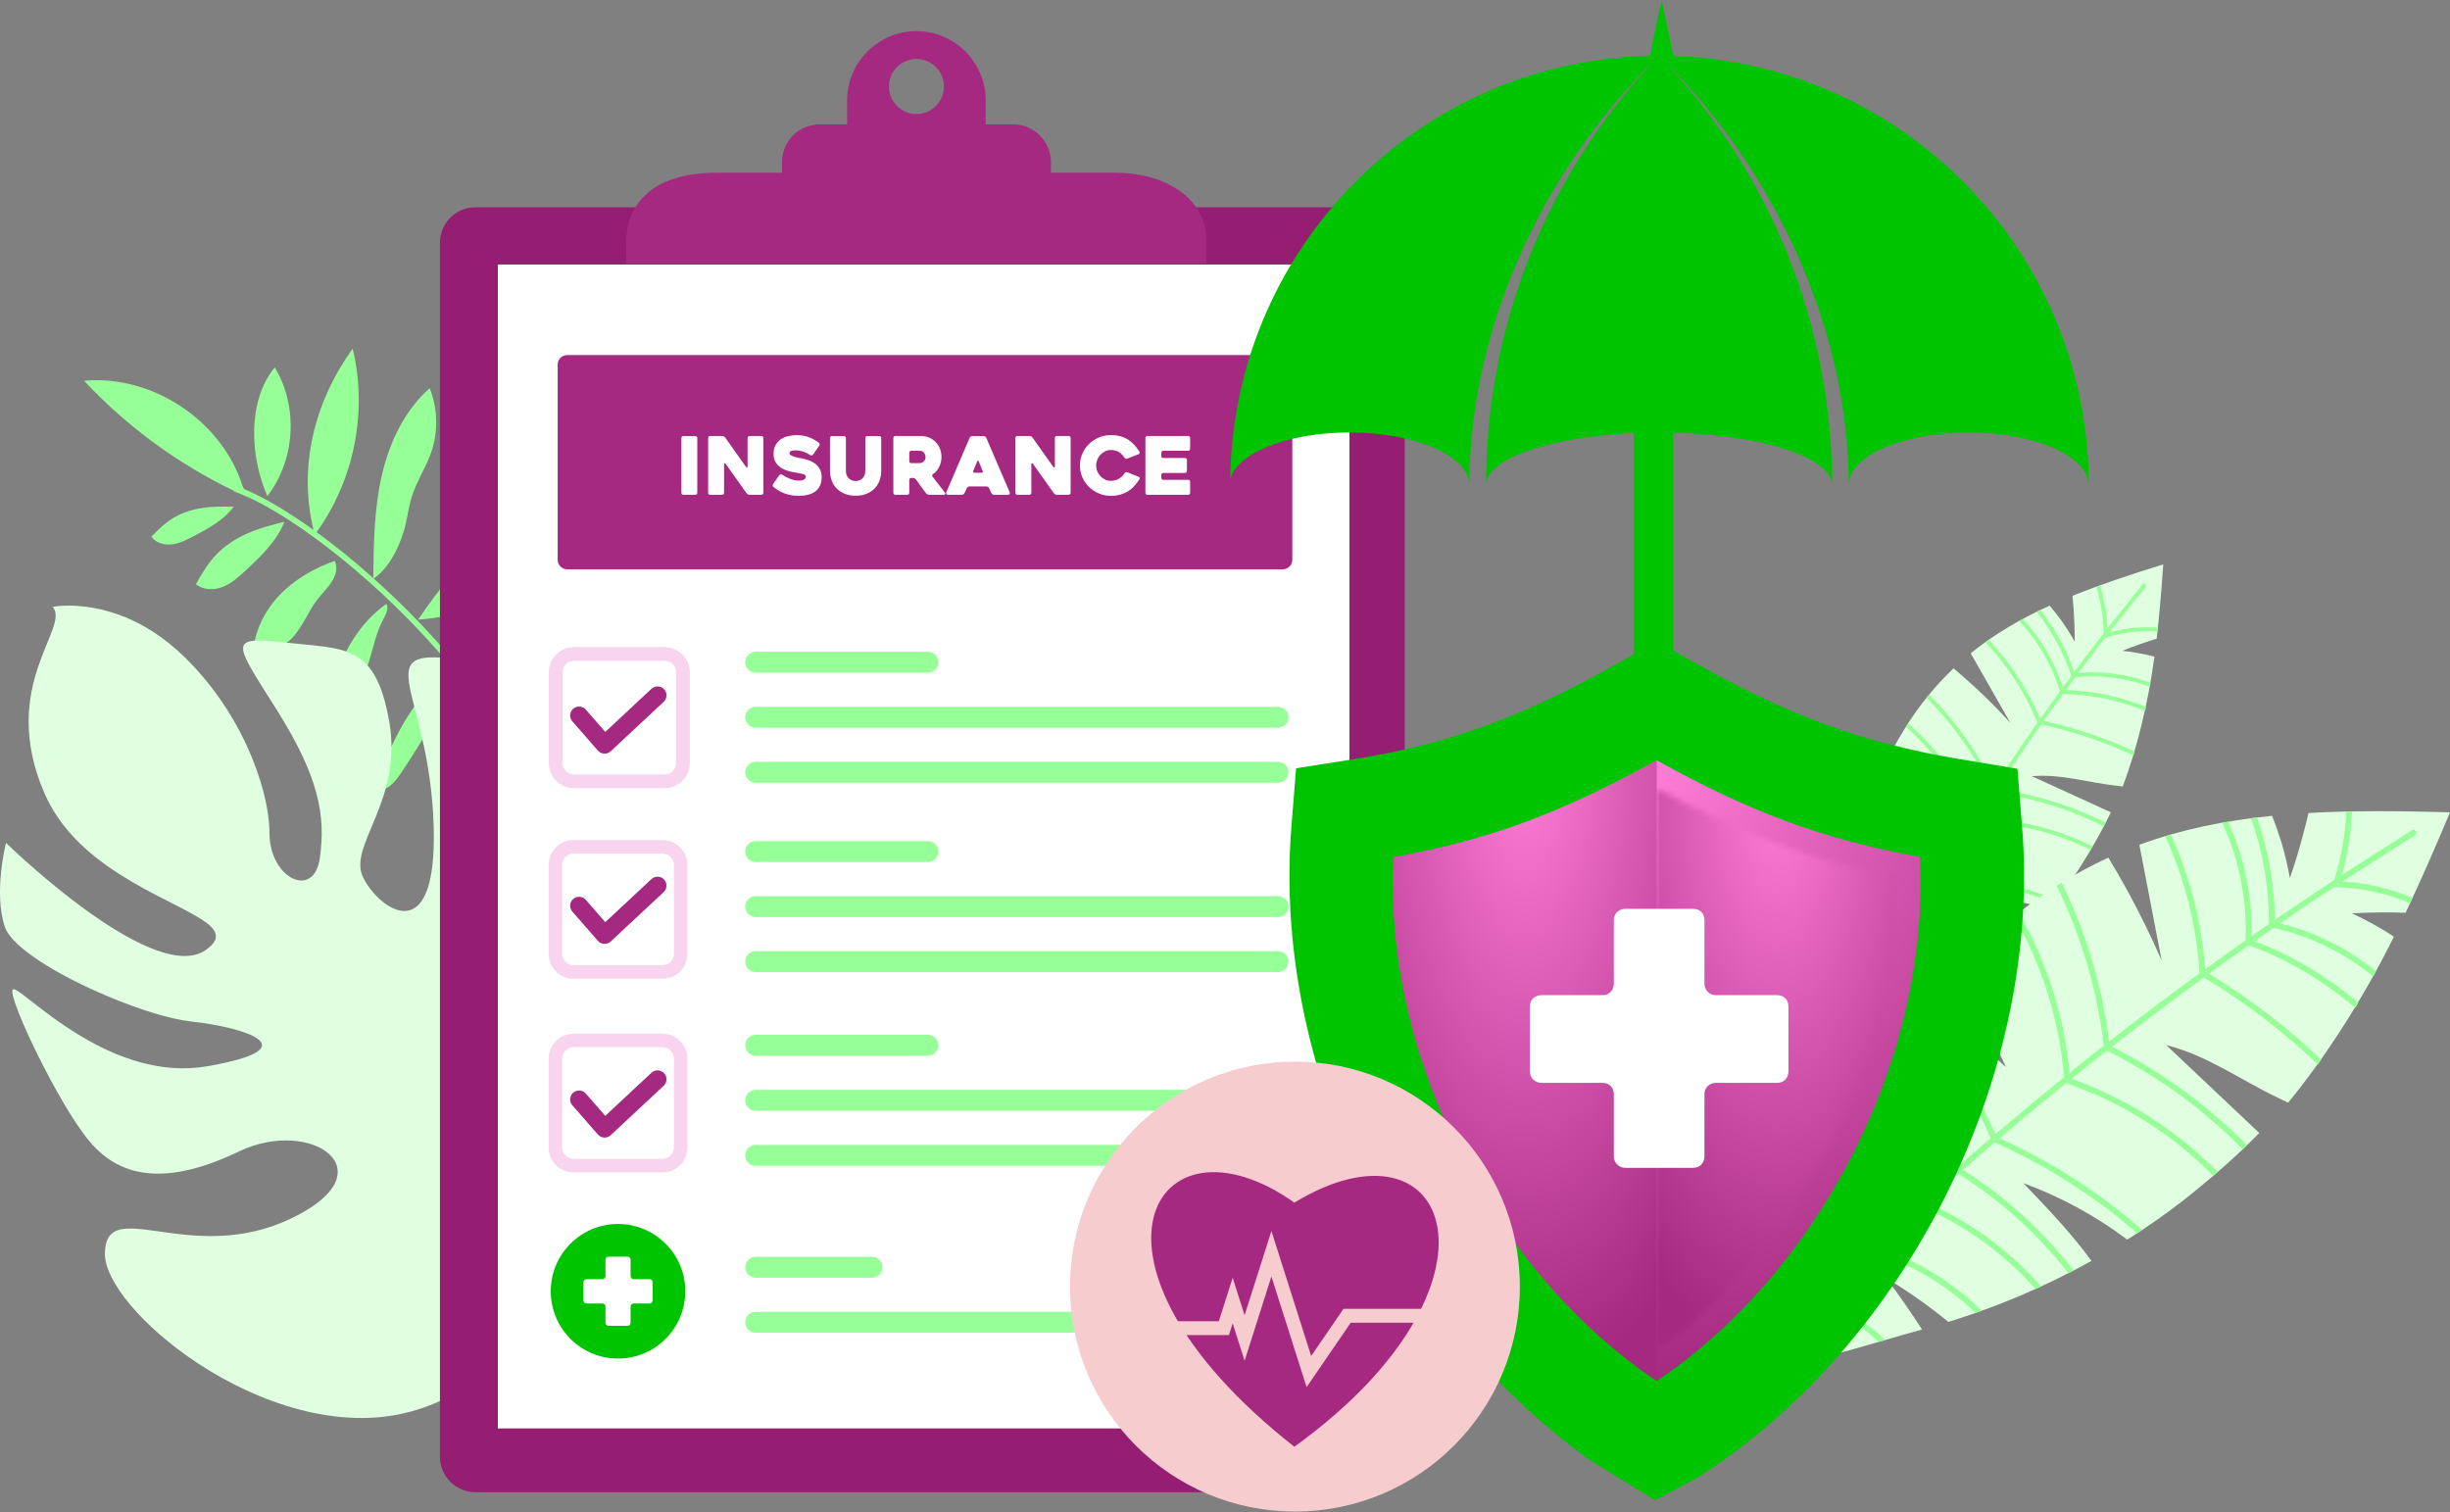 <svg width="439" height="271" viewBox="0 0 439 271" fill="none" xmlns="http://www.w3.org/2000/svg">
<rect x="0" y="0" width="439" height="271" fill="#808080" stroke="none"/>
<g clip-path="url(#clip0_1184_14118)">
<path d="M47.91 88.892C44.773 81.799 44.303 71.827 49.233 65.837C53.48 72.834 52.928 82.428 47.91 88.892ZM74.921 111.035C78.514 105.844 82.283 100.488 87.738 97.312C89.589 96.235 91.585 95.441 93.539 94.568C97.291 92.89 100.913 90.906 104.256 88.513C101.123 93.893 97.945 99.332 93.599 103.789C89.255 108.248 81.133 110.649 74.921 111.035ZM92.766 133.878C97.972 131.423 104.277 131.432 109.477 133.903C112.426 135.303 115.06 137.457 118.234 138.224C110.985 141.392 102.035 140.252 95.811 135.367L92.767 133.88L92.766 133.878ZM50.955 93.511C46.371 94.598 42.148 95.946 38.837 99.298C37.297 100.858 36.191 102.784 35.103 104.689C36.426 105.792 38.405 105.791 39.996 105.137C41.588 104.481 42.885 103.282 44.144 102.105C46.838 99.588 49.616 96.947 50.956 93.511H50.955ZM59.98 100.51C56.271 101.831 52.752 103.837 50.044 106.696C47.337 109.557 45.489 113.319 45.329 117.254C47.97 117.291 50.607 116.169 52.412 114.243C54.257 112.272 55.186 109.617 56.832 107.478C57.683 106.371 58.723 105.407 59.457 104.22C60.191 103.032 60.565 101.775 59.98 100.508V100.51ZM69.266 108.208C62.882 112.618 59.496 120.75 58.406 128.434C61.477 126.71 63.955 123.95 65.341 120.711C66.667 117.613 67.01 114.132 68.589 111.155C69.078 110.23 69.7 109.161 69.266 108.208ZM89.777 131.473C89.744 131.907 89.634 131.976 89.705 132.902C89.871 135.053 90.035 137.222 89.766 139.363C89.054 145.039 85.352 149.944 81.01 153.666C80.581 149.527 82.017 145.411 83.898 141.701C85.703 138.138 87.942 134.793 89.562 131.145C86.815 126.959 83.812 122.975 80.678 119.238L80.681 119.358C74.159 125.191 69.493 133.07 67.511 141.594C69.4 141.82 70.855 140.036 71.906 138.452C75.844 132.52 79.899 126.269 80.647 119.201C67.903 104.022 53.003 92.939 44.327 89.02L44.352 89.076C43.892 88.872 43.435 88.664 42.98 88.453C42.636 88.319 42.3 88.192 41.982 88.085L42.012 87.998C31.907 83.158 22.715 76.421 15.063 68.236C27.271 67.11 39.71 75.351 43.44 87.032L43.703 87.621C46.993 88.971 51.329 91.488 56.176 94.968C53.416 83.606 56.344 72.02 63.187 62.468C65.909 73.673 63.474 86.019 56.722 95.362C59.945 97.704 63.383 100.469 66.883 103.592C66.951 97.509 67.032 91.375 68.359 85.436C69.695 79.461 72.404 73.623 76.989 69.568C78.447 73.208 78.542 77.377 77.255 81.082C76.297 83.835 74.62 86.303 73.759 89.092C73.13 91.133 72.956 93.295 72.308 95.331C71.34 98.368 69.624 101.907 66.956 103.659C72.477 108.594 78.151 114.429 83.379 120.946C87.136 117.288 92.521 115.683 97.764 115.521C103.035 115.358 108.249 116.513 113.391 117.685C104.639 120.277 92.491 122.401 83.444 121.028C94.878 135.307 104.16 152.849 105.007 171.361L103.966 171.41C103.314 157.159 97.608 143.49 89.777 131.471V131.473ZM41.876 90.814C38.066 90.684 34.482 90.837 31.182 92.747C29.647 93.636 28.373 94.905 27.117 96.16C27.915 97.302 29.461 97.724 30.843 97.552C32.225 97.381 33.494 96.72 34.727 96.069C37.366 94.678 40.098 93.209 41.876 90.812V90.814ZM103.996 77.072C103.996 77.072 103.993 77.067 103.992 77.063C103.864 76.787 103.799 76.575 103.806 76.439C103.8 76.576 103.866 76.791 103.997 77.072H103.996Z" fill="#97FF97"/>
<path d="M35.461 244.317C46.315 251.445 60.791 256.491 73.662 252.935C98.313 246.111 95.377 221.134 95.377 221.134C95.377 221.134 104.709 233.985 124.028 227.604C143.358 221.213 148.418 193.338 141.528 181.574C134.434 169.473 130.669 173.335 122.91 178.694C115.139 184.059 106.843 203.686 98.724 201.091C90.606 198.495 98.85 191.74 112.751 182.262C126.662 172.776 132.84 159.883 124.595 147.604C116.357 135.334 102.076 130.716 103.758 143.827C105.452 156.948 99.793 178.248 89.311 182.06C78.828 185.873 78.147 174.935 89.525 168.905C100.893 162.883 100.756 150.733 99.86 137.994C98.974 125.246 90.875 118.623 78.987 117.845C67.1 117.069 77.05 125.471 77.71 148.104C78.366 170.741 67.753 162.825 65.04 157.175C62.309 151.524 72.196 143.54 69.763 129.438C67.34 115.348 61.93 116.339 51.276 115.155C40.612 113.961 41.92 115.02 49.599 127.219C57.269 139.409 58.355 146.288 57.316 153.758C56.277 161.227 48.309 157.488 48.284 149.282C48.249 141.084 42.942 126.583 31.766 116.537C29.793 114.77 27.83 113.387 25.928 112.301C16.998 107.223 9.438 108.746 9.438 108.746C12.731 112.432 -0.431 122.89 8.001 142.221C10.433 147.804 14.661 151.947 19.211 155.173C30.408 163.124 43.559 165.552 36.881 170.238C32.468 173.33 24.309 169.291 16.9 164.146C8.515 158.313 1.074 151.045 1.074 151.045C1.074 151.045 -1.201 159.957 0.874 166.106C2.124 169.796 10.501 174.817 19.057 178.424C24.71 180.834 30.44 182.63 34.225 183.045C43.735 184.078 55.801 187.801 37.205 191.064C32.912 191.82 28.765 191.382 24.922 190.306C12.121 186.715 2.663 175.909 2.23 177.417C1.668 179.382 10.502 197.883 16.017 204.509C18.92 207.983 22.589 210.043 27.293 210.286C31.55 210.524 36.665 209.295 42.842 206.33C55.863 200.089 69.982 209.976 51.987 218.435C46.149 221.178 40.632 221.679 35.85 221.462C25.858 221.005 18.988 217.418 18.795 224.509C18.656 229.529 25.549 237.785 35.462 244.314" fill="#E0FFE0"/>
<path d="M332.507 150.362C331.342 154.29 330.467 158.327 329.902 162.388C332.728 163.178 335.49 164.198 338.153 165.418C335.338 164.859 332.437 164.719 329.587 164.985C328.675 173.38 327.444 184.538 329.488 192.408C334.911 190.375 341.977 184.859 347.101 181.431C345.098 179.847 343.052 178.339 340.948 176.91C343.964 177.569 346.93 178.438 349.831 179.521C354.902 175.852 359.672 171.585 363.918 166.878C360.502 164.477 356.748 162.528 353.025 160.598C357.837 160.701 362.627 161.526 367.207 163.025C369.014 160.793 370.693 158.495 372.245 156.121C372.503 155.724 372.756 155.326 373.011 154.921C375.026 151.72 376.752 148.647 378.231 145.565C377.47 145.217 376.709 144.87 375.947 144.522C371.992 142.716 368.024 140.898 364.068 139.092C369.237 138.651 373.941 140.203 379.104 140.785C379.521 140.832 379.942 140.886 380.357 140.939L380.36 140.932C382.804 134.475 384.915 126.128 386.037 117.676C385.101 117.419 384.147 117.209 383.187 117.043C382.225 116.861 381.238 116.724 380.267 116.631C381.329 116.202 382.403 115.798 383.493 115.416C384.462 115.076 385.449 114.75 386.44 114.455C386.906 110.412 387.284 106.014 387.619 101.143C381.73 102.962 376.319 104.763 371.352 106.772C371.451 107.757 371.527 108.741 371.588 109.728C371.708 111.488 371.766 113.249 371.756 115.009C371.054 113.724 370.277 112.482 369.423 111.281C368.739 110.337 368.024 109.42 367.26 108.532C362.027 110.913 357.331 113.654 353.115 117.071C353.783 118.23 354.436 119.398 355.105 120.558C356.81 123.552 358.52 126.531 360.222 129.532C358.181 127.289 356.045 125.142 353.817 123.085C352.591 121.952 351.333 120.847 350.049 119.771C346.795 122.845 343.867 126.421 341.228 130.683C339.754 133.068 338.386 135.572 337.154 138.179C338.069 139.135 338.984 140.09 339.905 141.049C342.096 143.344 344.279 145.638 346.475 147.92C343.259 146.545 340.04 145.155 336.822 143.781C336.226 143.528 335.639 143.271 335.049 143.021C334.089 145.416 333.239 147.867 332.503 150.363" fill="#E0FFE0"/>
<path d="M377.658 113.712L377.496 113.922H377.661C377.661 113.851 377.661 113.781 377.659 113.712M354.356 146.873L354.324 146.924L354.37 146.905L354.356 146.873ZM384.472 105.168C383.932 105.852 378.474 112.662 377.939 113.35C380.752 112.537 383.724 112.24 386.659 112.479L386.583 113.193C383.488 112.943 380.345 113.307 377.413 114.263L377.17 114.342C375.566 116.413 373.984 118.5 372.419 120.599C376.704 120.222 380.918 120.799 384.839 122.16C385.008 122.218 385.176 122.278 385.345 122.341C385.304 122.583 385.263 122.822 385.222 123.061C385.017 122.985 384.81 122.911 384.604 122.84C380.578 121.443 376.24 120.894 371.84 121.38C371.279 122.137 370.722 122.896 370.166 123.657C374.422 123.763 378.676 124.602 382.75 126.016C383.349 126.224 383.946 126.444 384.537 126.678C384.488 126.916 384.438 127.154 384.386 127.391C383.767 127.145 383.143 126.914 382.513 126.695C378.342 125.248 373.985 124.414 369.646 124.367C368.482 125.967 367.329 127.576 366.187 129.192C369.231 129.853 372.236 130.698 375.179 131.719C377.669 132.582 380.114 133.573 382.502 134.686C382.432 134.917 382.36 135.148 382.288 135.378C379.894 134.259 377.44 133.265 374.944 132.399C371.931 131.354 368.855 130.495 365.739 129.831C363.058 133.641 360.442 137.496 357.889 141.392C361.963 141.972 365.941 142.936 369.769 144.265C372.351 145.161 374.867 146.223 377.298 147.445C377.189 147.657 377.079 147.869 376.967 148.083C374.567 146.877 372.084 145.828 369.532 144.943C365.643 143.594 361.598 142.625 357.453 142.057C356.449 143.594 355.457 145.139 354.473 146.689C359.496 146.734 364.513 147.622 369.266 149.271C371.219 149.948 373.128 150.755 374.973 151.685C374.854 151.891 374.731 152.098 374.609 152.305C372.805 151.399 370.939 150.612 369.031 149.95C364.215 148.279 359.123 147.402 354.038 147.404H354.019C352.15 150.364 350.319 153.348 348.525 156.351C354.113 156.885 359.64 158.098 364.947 159.939C366.164 160.362 367.37 160.818 368.562 161.305C368.411 161.502 368.259 161.697 368.105 161.893C366.985 161.439 365.854 161.014 364.712 160.617C359.35 158.756 353.764 157.545 348.118 157.034C347.251 158.493 346.394 159.956 345.544 161.424C347.219 161.827 348.874 162.311 350.501 162.875C354.64 164.311 358.601 166.262 362.253 168.671C362.085 168.848 361.916 169.024 361.748 169.198C358.177 166.856 354.307 164.955 350.266 163.553C348.594 162.973 346.892 162.479 345.17 162.073C344.3 163.583 343.439 165.099 342.588 166.621C345.885 166.889 349.149 167.585 352.276 168.67C354.65 169.494 356.947 170.542 359.122 171.799C358.941 171.971 358.759 172.143 358.575 172.313C356.496 171.127 354.304 170.133 352.041 169.349C348.866 168.247 345.549 167.555 342.202 167.312C341.016 169.437 339.851 171.573 338.703 173.719C342.445 173.64 346.203 174.249 349.748 175.479C350.939 175.893 352.107 176.376 353.24 176.926C353.032 177.092 352.823 177.258 352.614 177.422C351.604 176.947 350.568 176.524 349.513 176.158C345.921 174.911 342.102 174.317 338.314 174.449C336.951 177.009 335.615 179.583 334.303 182.169C336.63 182.088 338.975 182.449 341.179 183.215C341.892 183.462 342.59 183.752 343.269 184.081L342.593 184.555C342.055 184.308 341.504 184.086 340.944 183.893C338.696 183.113 336.296 182.767 333.93 182.905C325.483 199.662 318.149 216.974 312.004 234.699C309.204 242.774 306.651 250.934 304.352 259.165C304.299 259.357 304.1 259.468 303.908 259.414C303.718 259.361 303.607 259.163 303.66 258.972C305.964 250.726 308.522 242.551 311.326 234.462C317.481 216.708 324.827 199.369 333.289 182.585C332.083 180.653 330.417 179.002 328.477 177.779C328.489 177.507 328.503 177.233 328.518 176.962C330.57 178.185 332.348 179.86 333.665 181.843C334.978 179.25 336.319 176.671 337.685 174.106C335.208 171.765 332.333 169.83 329.226 168.401L329.305 167.648C332.509 169.092 335.475 171.058 338.035 173.449C339.208 171.256 340.399 169.074 341.61 166.902C338.859 162.981 335.045 159.779 330.698 157.696C330.746 157.454 330.796 157.213 330.846 156.971C335.268 159.056 339.155 162.263 341.999 166.209C342.828 164.728 343.667 163.252 344.514 161.78C340.837 158.094 336.542 155.009 331.856 152.694C331.919 152.457 331.981 152.222 332.047 151.986C336.794 154.316 341.15 157.421 344.885 161.137C345.745 159.648 346.615 158.165 347.493 156.687C343.7 152.413 338.953 148.957 333.706 146.632C333.785 146.405 333.864 146.178 333.945 145.952C339.237 148.289 344.028 151.753 347.879 156.041C349.731 152.94 351.621 149.861 353.551 146.807C350.833 140.512 346.678 134.816 341.514 130.231C341.644 130.026 341.775 129.822 341.905 129.619C347.064 134.178 351.235 139.825 354.014 146.077C354.962 144.582 355.921 143.093 356.89 141.609C353.986 135.493 350.009 129.868 345.202 125.043C345.352 124.854 345.505 124.667 345.657 124.481C350.443 129.273 354.417 134.845 357.351 140.906C359.867 137.069 362.444 133.271 365.082 129.517C362.91 124.194 359.722 119.267 355.749 115.065C355.946 114.925 356.144 114.785 356.342 114.648C360.238 118.785 363.383 123.609 365.571 128.823C366.732 127.177 367.907 125.54 369.092 123.911C367.716 119.222 365.18 114.853 361.795 111.267C362.011 111.148 362.228 111.029 362.446 110.913C365.718 114.419 368.2 118.641 369.622 123.185C370.129 122.49 370.639 121.798 371.15 121.108C369.765 116.978 367.651 113.077 364.942 109.629C365.161 109.522 365.381 109.414 365.603 109.308C368.214 112.66 370.273 116.423 371.669 120.407C373.402 118.077 375.16 115.764 376.94 113.47C376.886 110.651 376.44 107.838 375.626 105.13L376.301 104.884C377.057 107.385 377.506 109.977 377.628 112.582C378.081 112.002 383.455 105.298 383.912 104.72C384.034 104.564 384.26 104.538 384.416 104.661C384.573 104.784 384.598 105.009 384.476 105.165L384.472 105.168Z" fill="#97FF97"/>
<path d="M338.806 188.008C335.319 192.933 332.181 198.144 329.467 203.537C333.032 205.982 336.399 208.715 339.531 211.679C335.87 209.563 331.895 207.991 327.794 207.007C322.537 218.278 315.525 233.248 314.639 245.189C323.165 244.931 335.632 240.597 344.405 238.25C342.364 235.089 340.227 232.016 337.973 229.025C341.866 231.376 345.588 233.997 349.118 236.882C357.928 234.177 366.603 230.495 374.758 225.949C371.135 220.979 366.826 216.479 362.553 212.02C369.213 214.45 375.498 217.877 381.172 222.139C384.749 219.888 388.182 217.479 391.471 214.908C392.02 214.479 392.561 214.042 393.109 213.598C397.436 210.092 401.301 206.628 404.826 203.034C403.93 202.188 403.034 201.343 402.139 200.495C397.48 196.099 392.813 191.682 388.154 187.285C395.569 189.124 401.392 193.523 408.314 196.787C408.874 197.05 409.435 197.327 409.988 197.598L409.995 197.59C416.468 189.748 423.373 179.114 428.949 167.864C427.765 167.06 426.535 166.316 425.275 165.628C424.019 164.917 422.708 164.258 421.401 163.666C423.083 163.57 424.773 163.52 426.473 163.505C427.986 163.491 429.517 163.505 431.039 163.564C433.608 158.151 436.223 152.197 439.003 145.567C429.93 145.306 421.53 145.246 413.652 145.688C413.323 147.108 412.962 148.517 412.579 149.921C411.91 152.431 411.156 154.914 410.306 157.363C409.938 155.238 409.443 153.137 408.825 151.058C408.32 149.417 407.758 147.799 407.115 146.198C398.69 147.032 390.84 148.623 383.34 151.384C383.723 153.319 384.075 155.257 384.459 157.191C385.416 162.175 386.385 167.142 387.335 172.133C385.554 168.035 383.595 164.028 381.467 160.101C380.295 157.941 379.066 155.802 377.787 153.692C371.79 156.433 366.013 160.028 360.31 164.713C357.124 167.339 354.026 170.179 351.074 173.229C351.896 174.997 352.717 176.763 353.548 178.538C355.512 182.778 357.468 187.013 359.445 191.236C355.614 187.792 351.786 184.324 347.954 180.882C347.242 180.247 346.546 179.609 345.842 178.981C343.367 181.865 341.021 184.876 338.808 188.008" fill="#E0FFE0"/>
<path d="M419.147 158.358L418.821 158.573L419.05 158.65C419.083 158.554 419.114 158.456 419.147 158.359M370.92 193.523L370.851 193.579L370.924 193.573L370.92 193.521V193.523ZM432.701 149.685C431.624 150.382 420.782 157.285 419.71 157.99C424.017 158.191 428.303 159.189 432.279 160.916L431.833 161.876C427.637 160.058 423.082 159.073 418.541 159.012L418.164 159.007C414.945 161.132 411.748 163.29 408.57 165.475C414.721 166.985 420.323 169.789 425.144 173.549C425.352 173.711 425.559 173.875 425.764 174.041C425.592 174.358 425.423 174.673 425.251 174.987C425.001 174.783 424.748 174.582 424.494 174.384C419.544 170.523 413.759 167.698 407.393 166.285C406.252 167.074 405.114 167.868 403.977 168.665C409.862 170.833 415.394 174.025 420.401 177.93C421.14 178.505 421.865 179.096 422.579 179.701C422.397 180.01 422.215 180.317 422.031 180.623C421.284 179.987 420.524 179.367 419.75 178.765C414.622 174.766 408.944 171.535 402.917 169.408C400.534 171.086 398.163 172.782 395.804 174.494C399.734 176.861 403.522 179.466 407.14 182.288C410.202 184.674 413.142 187.216 415.943 189.902C415.735 190.192 415.524 190.478 415.315 190.764C412.51 188.068 409.561 185.515 406.491 183.122C402.788 180.236 398.906 177.578 394.876 175.171C389.33 179.209 383.854 183.341 378.446 187.559C383.851 190.304 388.939 193.536 393.644 197.206C396.82 199.682 399.822 202.358 402.632 205.216C402.379 205.461 402.125 205.704 401.869 205.948C399.095 203.126 396.13 200.486 392.995 198.04C388.213 194.311 383.034 191.039 377.525 188.277C375.396 189.944 373.28 191.626 371.173 193.32C378.153 195.769 384.728 199.39 390.571 203.946C392.972 205.819 395.25 207.849 397.382 210.02C397.117 210.251 396.85 210.481 396.58 210.712C394.495 208.592 392.269 206.61 389.921 204.78C384 200.162 377.317 196.522 370.227 194.112L370.201 194.102C366.191 197.341 362.222 200.63 358.295 203.967C365.832 207.366 372.962 211.682 379.488 216.77C380.984 217.936 382.448 219.144 383.879 220.391C383.575 220.593 383.27 220.794 382.963 220.994C381.618 219.829 380.242 218.698 378.838 217.603C372.245 212.463 365.03 208.121 357.405 204.725C355.503 206.346 353.613 207.979 351.731 209.623C353.875 210.979 355.952 212.44 357.953 214C363.042 217.968 367.636 222.569 371.585 227.662C371.267 227.828 370.949 227.993 370.629 228.156C366.762 223.194 362.27 218.707 357.302 214.835C355.245 213.232 353.108 211.735 350.9 210.35C348.969 212.043 347.049 213.748 345.139 215.466C349.61 217.406 353.829 219.926 357.674 222.924C360.592 225.2 363.296 227.752 365.732 230.537C365.397 230.69 365.062 230.843 364.726 230.995C362.391 228.354 359.807 225.927 357.024 223.759C353.121 220.714 348.825 218.176 344.273 216.246C341.613 218.646 338.973 221.07 336.354 223.515C341.609 225.182 346.559 227.817 350.916 231.215C352.38 232.357 353.777 233.585 355.097 234.892C354.727 235.025 354.358 235.157 353.988 235.286C352.807 234.143 351.563 233.062 350.266 232.05C345.849 228.606 340.808 225.963 335.464 224.349C332.348 227.269 329.263 230.224 326.209 233.207C329.491 234.198 332.588 235.818 335.299 237.931C336.176 238.613 337.011 239.349 337.8 240.131L336.633 240.472C336.001 239.871 335.337 239.301 334.65 238.766C331.885 236.61 328.703 234.988 325.34 234.057C314.919 244.278 304.856 254.862 295.178 265.786L294.074 265.438C303.862 254.372 314.045 243.655 324.595 233.309C323.833 230.044 322.291 226.95 320.168 224.323C320.315 223.949 320.463 223.575 320.612 223.202C322.893 225.882 324.576 229.063 325.472 232.452C328.533 229.463 331.625 226.502 334.747 223.575C332.405 219.134 329.317 215.073 325.662 211.604L326.13 210.593C329.911 214.128 333.111 218.278 335.548 222.829C338.223 220.329 340.921 217.852 343.64 215.399C341.666 208.625 337.87 202.35 332.797 197.38C332.979 197.066 333.163 196.753 333.346 196.441C338.521 201.447 342.419 207.764 344.51 214.616C346.369 212.945 348.238 211.286 350.118 209.637C346.742 202.751 342.218 196.409 336.786 190.957C336.985 190.658 337.186 190.359 337.387 190.062C342.9 195.565 347.497 201.962 350.942 208.916C352.847 207.249 354.764 205.594 356.691 203.952C353.432 196.192 348.453 189.119 342.242 183.385C342.46 183.106 342.679 182.827 342.899 182.551C349.167 188.322 354.203 195.426 357.536 203.234C361.589 199.79 365.686 196.396 369.827 193.055C369.027 182.988 365.937 173.074 360.915 164.228C361.193 164.002 361.472 163.781 361.751 163.56C366.779 172.367 369.913 182.22 370.82 192.256C372.853 190.623 374.896 189 376.95 187.393C375.805 177.488 372.931 167.756 368.518 158.746C368.819 158.554 369.119 158.365 369.42 158.18C373.817 167.132 376.713 176.79 377.924 186.633C383.253 182.479 388.648 178.408 394.109 174.428C393.608 165.975 391.504 157.593 387.957 149.848C388.298 149.744 388.64 149.645 388.982 149.547C392.45 157.166 394.546 165.385 395.121 173.691C397.521 171.95 399.934 170.224 402.359 168.518C402.666 161.325 401.203 154.031 398.188 147.426C398.546 147.362 398.905 147.3 399.265 147.24C402.162 153.681 403.617 160.746 403.443 167.756C404.48 167.029 405.518 166.306 406.56 165.585C406.589 159.171 405.494 152.729 403.355 146.633C403.711 146.587 404.069 146.542 404.427 146.499C406.477 152.411 407.562 158.637 407.616 164.855C411.138 162.429 414.686 160.04 418.258 157.688C419.519 153.732 420.234 149.597 420.384 145.437L421.443 145.415C421.309 149.263 420.703 153.088 419.639 156.778C420.546 156.184 431.221 149.392 432.131 148.803C432.375 148.644 432.703 148.714 432.86 148.96C433.02 149.206 432.95 149.532 432.704 149.691L432.701 149.685Z" fill="#97FF97"/>
<path fill-rule="evenodd" clip-rule="evenodd" d="M85.171 37.145H245.363C248.851 37.145 251.706 40 251.706 43.489V261.065C251.706 264.554 248.851 267.409 245.363 267.409H85.171C81.684 267.409 78.829 264.554 78.829 261.065V43.489C78.829 40 81.684 37.145 85.171 37.145Z" fill="#961E72"/>
<path d="M241.8 47.403H89.204V255.973H241.8V47.403Z" fill="white"/>
<path d="M119.087 118.428H102.854C102.289 118.428 101.775 118.66 101.401 119.034H101.397C101.026 119.405 100.796 119.919 100.796 120.488V136.725C100.796 137.291 101.029 137.805 101.403 138.179C101.776 138.553 102.29 138.785 102.856 138.785H119.088C119.656 138.785 120.17 138.555 120.541 138.184V138.18C120.915 137.806 121.147 137.292 121.147 136.726V120.489C121.147 119.921 120.918 119.407 120.546 119.035L120.542 119.031C120.171 118.66 119.658 118.43 119.089 118.43M102.857 115.965H119.089C120.329 115.965 121.459 116.474 122.28 117.294L122.284 117.298C123.103 118.119 123.612 119.249 123.612 120.489V136.726C123.612 137.972 123.103 139.103 122.284 139.923L122.281 139.92C121.46 140.742 120.329 141.25 119.088 141.25H102.856C101.611 141.25 100.48 140.742 99.66 139.922C98.842 139.103 98.332 137.971 98.332 136.725V120.488C98.332 119.246 98.842 118.115 99.661 117.294L99.659 117.291C100.477 116.472 101.609 115.962 102.854 115.962L102.857 115.965Z" fill="#F9D4EE"/>
<path fill-rule="evenodd" clip-rule="evenodd" d="M135.394 116.799H166.267C167.297 116.799 168.14 117.642 168.14 118.673C168.14 119.703 167.297 120.546 166.267 120.546H135.394C134.363 120.546 133.521 119.703 133.521 118.673C133.521 117.642 134.363 116.799 135.394 116.799Z" fill="#97FF97"/>
<path d="M118.722 152.955H102.761C102.205 152.955 101.699 153.183 101.332 153.55H101.328C100.964 153.915 100.737 154.421 100.737 154.979V170.946C100.737 171.502 100.965 172.008 101.332 172.375C101.699 172.743 102.205 172.971 102.761 172.971H118.722C119.281 172.971 119.787 172.745 120.151 172.379V172.375C120.518 172.008 120.746 171.502 120.746 170.946V154.979C120.746 154.421 120.521 153.915 120.155 153.55L120.151 153.546C119.787 153.182 119.281 152.955 118.722 152.955ZM102.761 150.532H118.722C119.942 150.532 121.052 151.032 121.86 151.837L121.864 151.841C122.67 152.649 123.169 153.76 123.169 154.979V170.946C123.169 172.17 122.668 173.284 121.864 174.089L121.861 174.086C121.054 174.894 119.942 175.394 118.722 175.394H102.761C101.537 175.394 100.424 174.894 99.619 174.089C98.815 173.284 98.314 172.17 98.314 170.946V154.979C98.314 153.758 98.815 152.647 99.622 151.84L99.619 151.837C100.424 151.032 101.537 150.532 102.761 150.532Z" fill="#F9D4EE"/>
<path fill-rule="evenodd" clip-rule="evenodd" d="M108.452 165.252L116.733 157.529C117.38 156.929 118.394 156.965 118.994 157.61C119.595 158.256 119.56 159.273 118.913 159.874L109.413 168.73L109.39 168.749C108.728 169.328 107.712 169.26 107.133 168.6L102.557 163.359C101.976 162.697 102.044 161.68 102.706 161.101C103.368 160.522 104.384 160.59 104.963 161.25L108.453 165.252H108.452Z" fill="#A52980"/>
<path d="M164.21 10.572C166.932 10.572 169.14 12.78 169.14 15.503C169.14 18.227 166.932 20.435 164.21 20.435C161.487 20.435 159.28 18.227 159.28 15.503C159.28 12.78 161.487 10.572 164.21 10.572ZM112.223 47.403H216.196V43.292C216.196 35.302 208.512 30.955 199.866 30.955H188.304V29.05C188.304 25.329 185.261 22.284 181.54 22.284H176.629V22.229V18.001C176.629 11.167 171.04 5.576 164.208 5.576C157.377 5.576 151.788 11.167 151.788 18.001V22.284H146.878C143.158 22.284 140.114 25.329 140.114 29.05V30.955H128.434C116.029 30.955 112.221 37.418 112.221 43.292V47.403H112.223Z" fill="#A52980"/>
<path fill-rule="evenodd" clip-rule="evenodd" d="M135.394 126.661H229.005C230.035 126.661 230.878 127.504 230.878 128.534C230.878 129.565 230.035 130.408 229.005 130.408H135.394C134.363 130.408 133.521 129.565 133.521 128.534C133.521 127.504 134.363 126.661 135.394 126.661Z" fill="#97FF97"/>
<path fill-rule="evenodd" clip-rule="evenodd" d="M135.394 136.521H229.005C230.035 136.521 230.878 137.364 230.878 138.395C230.878 139.425 230.035 140.268 229.005 140.268H135.394C134.363 140.268 133.521 139.425 133.521 138.395C133.521 137.364 134.363 136.521 135.394 136.521Z" fill="#97FF97"/>
<path fill-rule="evenodd" clip-rule="evenodd" d="M135.394 150.731H166.267C167.297 150.731 168.14 151.574 168.14 152.605C168.14 153.636 167.297 154.479 166.267 154.479H135.394C134.363 154.479 133.521 153.636 133.521 152.605C133.521 151.574 134.363 150.731 135.394 150.731Z" fill="#97FF97"/>
<path fill-rule="evenodd" clip-rule="evenodd" d="M135.394 160.592H229.005C230.035 160.592 230.878 161.435 230.878 162.466C230.878 163.497 230.035 164.34 229.005 164.34H135.394C134.363 164.34 133.521 163.497 133.521 162.466C133.521 161.435 134.363 160.592 135.394 160.592Z" fill="#97FF97"/>
<path fill-rule="evenodd" clip-rule="evenodd" d="M135.394 170.453H229.005C230.035 170.453 230.878 171.296 230.878 172.326C230.878 173.357 230.035 174.2 229.005 174.2H135.394C134.363 174.2 133.521 173.357 133.521 172.326C133.521 171.296 134.363 170.453 135.394 170.453Z" fill="#97FF97"/>
<path fill-rule="evenodd" clip-rule="evenodd" d="M108.452 131.159L116.733 123.436C117.38 122.836 118.394 122.871 118.994 123.517C119.595 124.163 119.56 125.18 118.913 125.781L109.413 134.637L109.39 134.656C108.728 135.235 107.712 135.167 107.133 134.506L102.557 129.266C101.976 128.604 102.044 127.587 102.706 127.008C103.368 126.428 104.384 126.496 104.963 127.157L108.453 131.157L108.452 131.159Z" fill="#A52980"/>
<path fill-rule="evenodd" clip-rule="evenodd" d="M110.742 219.337C117.399 219.337 122.797 224.736 122.797 231.396C122.797 238.056 117.399 243.455 110.742 243.455C104.084 243.455 98.686 238.056 98.686 231.396C98.686 224.736 104.084 219.337 110.742 219.337Z" fill="#00C400"/>
<path d="M116.375 233.588H113.564C113.405 233.588 113.27 233.639 113.159 233.743C113.047 233.846 112.992 233.985 112.992 234.16V237.02C112.992 237.179 112.94 237.313 112.837 237.425C112.733 237.536 112.595 237.592 112.419 237.592H109.061C108.901 237.592 108.767 237.536 108.655 237.425C108.544 237.313 108.488 237.179 108.488 237.02V234.16C108.488 233.985 108.437 233.846 108.333 233.743C108.23 233.639 108.091 233.588 107.916 233.588H105.13C104.954 233.588 104.811 233.532 104.701 233.42C104.59 233.309 104.534 233.174 104.534 233.015V229.8C104.534 229.624 104.59 229.485 104.701 229.382C104.813 229.279 104.956 229.227 105.13 229.227H107.916C108.091 229.227 108.23 229.171 108.333 229.06C108.437 228.948 108.488 228.814 108.488 228.655V225.772C108.488 225.597 108.544 225.458 108.655 225.355C108.767 225.251 108.901 225.2 109.061 225.2H112.419C112.595 225.2 112.733 225.251 112.837 225.355C112.94 225.458 112.992 225.597 112.992 225.772V228.655C112.992 228.814 113.047 228.948 113.159 229.06C113.27 229.171 113.405 229.227 113.564 229.227H116.375C116.549 229.227 116.689 229.279 116.792 229.382C116.895 229.485 116.947 229.624 116.947 229.8V233.015C116.947 233.174 116.895 233.309 116.792 233.42C116.689 233.532 116.55 233.588 116.375 233.588Z" fill="white"/>
<path fill-rule="evenodd" clip-rule="evenodd" d="M135.394 225.218H156.257C157.287 225.218 158.13 226.061 158.13 227.091C158.13 228.122 157.287 228.965 156.257 228.965H135.394C134.363 228.965 133.521 228.122 133.521 227.091C133.521 226.061 134.363 225.218 135.394 225.218Z" fill="#97FF97"/>
<path fill-rule="evenodd" clip-rule="evenodd" d="M135.394 235.078H191.959C192.99 235.078 193.832 235.921 193.832 236.952C193.832 237.982 192.99 238.825 191.959 238.825H135.394C134.363 238.825 133.521 237.982 133.521 236.952C133.521 235.921 134.363 235.078 135.394 235.078Z" fill="#97FF97"/>
<path fill-rule="evenodd" clip-rule="evenodd" d="M101.625 63.629H229.86C230.795 63.629 231.56 64.394 231.56 65.33V100.322C231.56 101.257 230.795 102.023 229.86 102.023H101.625C100.69 102.023 99.925 101.257 99.925 100.322V65.33C99.925 64.394 100.69 63.629 101.625 63.629Z" fill="#A52980"/>
<path d="M208.088 81.125V81.731C208.088 81.827 208.122 81.909 208.189 81.975C208.257 82.042 208.338 82.076 208.433 82.076H212.333C212.429 82.076 212.511 82.11 212.578 82.176C212.644 82.243 212.678 82.325 212.678 82.421V84.408C212.678 84.504 212.644 84.586 212.578 84.653C212.511 84.719 212.428 84.753 212.333 84.753H208.433C208.337 84.753 208.255 84.787 208.189 84.854C208.122 84.92 208.088 85.002 208.088 85.099V85.645C208.088 85.742 208.122 85.823 208.189 85.89C208.257 85.956 208.338 85.99 208.433 85.99H212.909C213.006 85.99 213.087 86.024 213.154 86.091C213.221 86.158 213.255 86.239 213.255 86.336V88.322C213.255 88.419 213.221 88.5 213.154 88.567C213.087 88.634 213.006 88.668 212.909 88.668H205.583C205.486 88.668 205.405 88.634 205.338 88.567C205.272 88.5 205.238 88.419 205.238 88.322V78.474C205.238 78.377 205.272 78.296 205.338 78.229C205.405 78.163 205.488 78.129 205.583 78.129H212.909C213.006 78.129 213.087 78.163 213.154 78.229C213.221 78.296 213.255 78.377 213.255 78.474V80.432C213.255 80.528 213.221 80.61 213.154 80.677C213.087 80.743 213.006 80.777 212.909 80.777H208.433C208.337 80.777 208.255 80.811 208.189 80.878C208.122 80.945 208.088 81.028 208.088 81.123M204.173 85.874C203.895 86.322 203.587 86.733 203.252 87.1C202.916 87.467 202.539 87.778 202.122 88.038C201.705 88.295 201.241 88.496 200.733 88.638C200.225 88.782 199.663 88.854 199.049 88.854C198.281 88.854 197.562 88.71 196.89 88.422C196.219 88.133 195.63 87.744 195.127 87.255C194.623 86.766 194.228 86.19 193.939 85.527C193.651 84.865 193.507 84.159 193.507 83.41C193.507 82.66 193.651 81.956 193.939 81.294C194.228 80.632 194.623 80.055 195.127 79.566C195.632 79.076 196.219 78.687 196.89 78.399C197.562 78.111 198.282 77.967 199.049 77.967C199.682 77.967 200.253 78.039 200.762 78.183C201.27 78.327 201.731 78.528 202.144 78.788C202.557 79.048 202.928 79.362 203.26 79.73C203.592 80.1 203.896 80.505 204.173 80.947C204.221 81.025 204.23 81.106 204.202 81.192C204.173 81.279 204.115 81.342 204.029 81.38L201.986 82.186C201.89 82.224 201.795 82.224 201.698 82.186C201.602 82.148 201.531 82.089 201.482 82.013C201.203 81.571 200.868 81.233 200.475 80.998C200.082 80.762 199.606 80.645 199.05 80.645C198.686 80.645 198.342 80.722 198.021 80.875C197.7 81.029 197.419 81.236 197.18 81.49C196.939 81.744 196.753 82.039 196.618 82.378C196.484 82.713 196.417 83.062 196.417 83.416C196.417 83.771 196.484 84.132 196.618 84.462C196.753 84.794 196.941 85.086 197.18 85.335C197.419 85.584 197.7 85.789 198.021 85.942C198.343 86.095 198.686 86.171 199.05 86.171C199.578 86.171 200.055 86.043 200.483 85.789C200.91 85.535 201.248 85.206 201.497 84.803C201.544 84.727 201.615 84.669 201.706 84.631C201.797 84.593 201.891 84.593 201.988 84.631L204.031 85.437C204.118 85.475 204.175 85.535 204.203 85.617C204.232 85.698 204.222 85.782 204.175 85.868L204.173 85.874ZM191.839 78.473V88.321C191.839 88.418 191.805 88.499 191.739 88.566C191.672 88.632 191.591 88.666 191.494 88.666H189.368C189.272 88.666 189.171 88.638 189.066 88.579C188.96 88.522 188.882 88.454 188.824 88.378L185.076 83.094C185.019 83.018 184.957 82.987 184.896 83C184.834 83.015 184.802 83.07 184.802 83.166V88.321C184.802 88.418 184.768 88.499 184.702 88.566C184.635 88.632 184.551 88.666 184.454 88.666H182.3C182.203 88.666 182.121 88.632 182.053 88.566C181.986 88.499 181.952 88.418 181.952 88.321V78.473C181.952 78.376 181.986 78.294 182.053 78.228C182.119 78.161 182.201 78.127 182.297 78.127H184.456C184.552 78.127 184.653 78.153 184.758 78.206C184.864 78.259 184.945 78.324 185.002 78.4L188.744 83.684C188.801 83.76 188.863 83.794 188.924 83.785C188.986 83.775 189.017 83.722 189.017 83.627V78.473C189.017 78.376 189.051 78.294 189.118 78.228C189.185 78.161 189.266 78.127 189.363 78.127H191.493C191.589 78.127 191.671 78.161 191.737 78.228C191.804 78.294 191.838 78.376 191.838 78.473H191.839ZM174.597 84.721H175.877C175.974 84.721 176.043 84.689 176.087 84.627C176.13 84.564 176.128 84.489 176.08 84.404C175.984 84.164 175.869 83.883 175.735 83.562C175.6 83.241 175.475 82.941 175.361 82.662C175.323 82.575 175.279 82.533 175.232 82.533C175.184 82.533 175.141 82.576 175.103 82.662L174.384 84.404C174.346 84.491 174.346 84.564 174.384 84.627C174.422 84.689 174.494 84.721 174.6 84.721H174.597ZM173.748 78.458C173.786 78.371 173.851 78.297 173.942 78.235C174.033 78.172 174.131 78.141 174.237 78.141H176.251C176.348 78.141 176.44 78.172 176.533 78.235C176.624 78.297 176.689 78.372 176.727 78.458L180.93 88.248C180.968 88.335 180.961 88.426 180.908 88.521C180.855 88.617 180.752 88.665 180.598 88.665H178.137C178.031 88.665 177.933 88.634 177.842 88.571C177.751 88.509 177.681 88.434 177.632 88.348L177.244 87.485C177.196 87.398 177.125 87.324 177.034 87.262C176.943 87.199 176.849 87.168 176.753 87.168H173.716C173.61 87.168 173.512 87.199 173.421 87.262C173.33 87.324 173.265 87.399 173.227 87.485L172.825 88.348C172.787 88.435 172.721 88.509 172.63 88.571C172.539 88.634 172.445 88.665 172.349 88.665H169.874C169.826 88.665 169.776 88.655 169.723 88.636C169.67 88.617 169.626 88.589 169.594 88.549C169.56 88.511 169.538 88.464 169.528 88.405C169.519 88.348 169.534 88.28 169.572 88.204L173.746 78.458H173.748ZM163.268 82.992H164.786C164.901 82.992 165.021 82.971 165.143 82.927C165.268 82.883 165.383 82.817 165.489 82.726C165.592 82.635 165.679 82.522 165.746 82.387C165.812 82.253 165.846 82.095 165.846 81.913C165.846 81.816 165.83 81.703 165.796 81.574C165.762 81.445 165.705 81.32 165.623 81.2C165.544 81.081 165.433 80.98 165.294 80.898C165.156 80.817 164.987 80.776 164.786 80.776H163.268C163.174 80.776 163.092 80.81 163.026 80.877C162.959 80.943 162.925 81.026 162.925 81.121V82.647C162.925 82.743 162.959 82.825 163.026 82.892C163.092 82.958 163.175 82.992 163.268 82.992ZM162.577 88.665H160.423C160.326 88.665 160.243 88.631 160.175 88.564C160.109 88.498 160.075 88.416 160.075 88.32V78.471C160.075 78.375 160.109 78.293 160.175 78.227C160.242 78.16 160.323 78.126 160.42 78.126H164.896C165.452 78.126 165.966 78.22 166.436 78.407C166.906 78.595 167.306 78.856 167.638 79.192C167.969 79.528 168.228 79.926 168.415 80.387C168.603 80.848 168.696 81.356 168.696 81.913C168.696 82.22 168.66 82.525 168.588 82.826C168.516 83.128 168.412 83.414 168.278 83.683C168.143 83.952 167.986 84.194 167.803 84.41C167.621 84.627 167.415 84.806 167.185 84.95C167.109 85.007 167.059 85.077 167.034 85.158C167.01 85.24 167.027 85.319 167.084 85.396C167.449 85.876 167.833 86.371 168.236 86.88C168.639 87.388 168.998 87.853 169.315 88.276C169.372 88.354 169.387 88.436 169.358 88.528C169.33 88.619 169.267 88.665 169.171 88.665H166.493C166.397 88.665 166.295 88.639 166.183 88.586C166.073 88.533 165.989 88.468 165.932 88.392C165.627 87.988 165.323 87.581 165.022 87.168C164.721 86.755 164.423 86.337 164.128 85.916C164.071 85.838 163.989 85.774 163.883 85.721C163.777 85.668 163.679 85.642 163.583 85.642H163.266C163.172 85.642 163.091 85.676 163.024 85.743C162.958 85.81 162.924 85.891 162.924 85.988V88.32C162.924 88.416 162.89 88.498 162.823 88.564C162.757 88.631 162.672 88.665 162.576 88.665H162.577ZM148.719 78.486C148.719 78.39 148.753 78.308 148.82 78.242C148.887 78.174 148.967 78.141 149.062 78.141H151.226C151.322 78.141 151.401 78.175 151.468 78.242C151.534 78.308 151.568 78.39 151.568 78.486V84.317C151.568 84.691 151.628 85.001 151.748 85.245C151.87 85.49 152.018 85.682 152.196 85.82C152.374 85.959 152.566 86.058 152.767 86.115C152.968 86.173 153.153 86.203 153.316 86.203C153.48 86.203 153.664 86.174 153.866 86.115C154.067 86.058 154.257 85.959 154.43 85.82C154.602 85.682 154.749 85.489 154.871 85.245C154.991 85.001 155.051 84.691 155.051 84.317V78.486C155.051 78.39 155.085 78.308 155.151 78.242C155.219 78.174 155.298 78.141 155.393 78.141H157.557C157.654 78.141 157.733 78.175 157.799 78.242C157.866 78.308 157.9 78.39 157.9 78.486V84.317C157.9 84.998 157.792 85.617 157.576 86.174C157.36 86.73 157.053 87.206 156.651 87.599C156.248 87.993 155.763 88.298 155.199 88.513C154.634 88.729 154.007 88.836 153.316 88.836C152.626 88.836 151.999 88.729 151.434 88.513C150.87 88.296 150.386 87.992 149.982 87.599C149.578 87.206 149.27 86.73 149.05 86.174C148.829 85.618 148.718 84.998 148.718 84.317V78.486H148.719ZM140.127 85.051C140.645 85.387 141.159 85.65 141.668 85.842C142.176 86.034 142.652 86.13 143.092 86.13C143.532 86.13 143.836 86.071 144.056 85.951C144.276 85.831 144.387 85.65 144.387 85.411C144.387 85.286 144.34 85.188 144.243 85.116C144.147 85.044 144.02 84.984 143.861 84.937C143.702 84.889 143.519 84.85 143.307 84.821C143.096 84.793 142.88 84.754 142.658 84.706C142.448 84.667 142.2 84.621 141.918 84.568C141.635 84.515 141.344 84.439 141.046 84.338C140.749 84.238 140.454 84.11 140.161 83.956C139.869 83.803 139.607 83.606 139.377 83.366C139.147 83.126 138.963 82.841 138.823 82.51C138.684 82.178 138.615 81.788 138.615 81.336C138.615 80.674 138.744 80.127 139.003 79.695C139.263 79.263 139.591 78.92 139.989 78.666C140.387 78.411 140.83 78.233 141.32 78.133C141.809 78.032 142.283 77.982 142.744 77.982C143.55 77.982 144.272 78.1 144.909 78.335C145.547 78.57 146.16 78.913 146.744 79.365C146.822 79.431 146.864 79.513 146.874 79.609C146.883 79.706 146.859 79.791 146.801 79.869L145.679 81.467C145.622 81.543 145.544 81.592 145.449 81.611C145.353 81.63 145.267 81.611 145.189 81.554C144.7 81.246 144.245 81.028 143.822 80.898C143.399 80.769 143.012 80.704 142.656 80.704C142.55 80.704 142.427 80.707 142.289 80.711C142.15 80.716 142.017 80.735 141.893 80.768C141.768 80.802 141.665 80.856 141.583 80.934C141.502 81.011 141.461 81.116 141.461 81.251C141.461 81.385 141.562 81.505 141.763 81.611C141.964 81.717 142.195 81.808 142.453 81.884C142.713 81.962 142.962 82.021 143.201 82.064C143.441 82.107 143.595 82.133 143.662 82.142C144.007 82.21 144.386 82.308 144.798 82.438C145.211 82.567 145.597 82.76 145.956 83.014C146.316 83.268 146.618 83.6 146.863 84.008C147.107 84.416 147.23 84.927 147.23 85.542C147.23 86.118 147.129 86.615 146.928 87.032C146.727 87.449 146.445 87.792 146.086 88.061C145.726 88.331 145.295 88.529 144.791 88.658C144.287 88.787 143.728 88.853 143.114 88.853C142.615 88.853 142.15 88.812 141.718 88.73C141.286 88.649 140.883 88.536 140.509 88.392C140.136 88.248 139.788 88.078 139.466 87.88C139.145 87.683 138.848 87.475 138.581 87.254C138.503 87.197 138.461 87.116 138.452 87.016C138.442 86.915 138.466 86.825 138.524 86.749L139.631 85.151C139.688 85.075 139.766 85.026 139.862 85.007C139.959 84.988 140.045 85.003 140.122 85.051H140.127ZM136.774 78.471V88.32C136.774 88.416 136.74 88.498 136.674 88.564C136.607 88.631 136.525 88.665 136.429 88.665H134.303C134.207 88.665 134.106 88.636 134.001 88.578C133.895 88.521 133.816 88.453 133.759 88.377L130.01 83.093C129.953 83.017 129.892 82.986 129.831 82.999C129.769 83.014 129.737 83.068 129.737 83.165V88.32C129.737 88.416 129.703 88.498 129.637 88.564C129.57 88.631 129.486 88.665 129.389 88.665H127.235C127.138 88.665 127.055 88.631 126.987 88.564C126.921 88.498 126.887 88.416 126.887 88.32V78.471C126.887 78.375 126.921 78.293 126.987 78.227C127.054 78.16 127.136 78.126 127.232 78.126H129.391C129.487 78.126 129.588 78.152 129.692 78.205C129.798 78.258 129.88 78.323 129.937 78.399L133.679 83.683C133.736 83.759 133.797 83.793 133.859 83.784C133.921 83.774 133.952 83.721 133.952 83.626V78.471C133.952 78.375 133.986 78.293 134.053 78.227C134.12 78.16 134.201 78.126 134.298 78.126H136.428C136.524 78.126 136.606 78.16 136.672 78.227C136.739 78.293 136.773 78.375 136.773 78.471H136.774ZM124.601 88.665H122.437C122.333 88.665 122.249 88.631 122.187 88.564C122.124 88.498 122.093 88.416 122.093 88.32V78.486C122.093 78.39 122.124 78.308 122.187 78.242C122.249 78.174 122.333 78.141 122.437 78.141H124.601C124.697 78.141 124.776 78.175 124.843 78.242C124.909 78.308 124.943 78.39 124.943 78.486V88.32C124.943 88.416 124.909 88.498 124.843 88.564C124.775 88.631 124.696 88.665 124.601 88.665Z" fill="white"/>
<path d="M118.722 187.662H102.761C102.205 187.662 101.699 187.891 101.332 188.258H101.328C100.964 188.622 100.737 189.128 100.737 189.687V205.654C100.737 206.21 100.965 206.716 101.332 207.083C101.699 207.45 102.205 207.678 102.761 207.678H118.722C119.281 207.678 119.787 207.453 120.151 207.087V207.083C120.518 206.716 120.746 206.21 120.746 205.654V189.687C120.746 189.128 120.521 188.622 120.155 188.258L120.151 188.254C119.787 187.889 119.281 187.662 118.722 187.662ZM102.761 185.239H118.722C119.942 185.239 121.052 185.74 121.86 186.545L121.864 186.549C122.67 187.356 123.169 188.467 123.169 189.687V205.654C123.169 206.878 122.668 207.991 121.864 208.796L121.861 208.793C121.054 209.601 119.942 210.101 118.722 210.101H102.761C101.537 210.101 100.424 209.601 99.619 208.796C98.815 207.991 98.314 206.878 98.314 205.654V189.687C98.314 188.466 98.815 187.355 99.622 186.547L99.619 186.545C100.424 185.74 101.537 185.239 102.761 185.239Z" fill="#F9D4EE"/>
<path fill-rule="evenodd" clip-rule="evenodd" d="M108.452 199.959L116.733 192.236C117.38 191.637 118.394 191.672 118.994 192.318C119.595 192.964 119.56 193.981 118.913 194.582L109.413 203.438L109.39 203.457C108.728 204.036 107.712 203.968 107.133 203.307L102.557 198.067C101.976 197.405 102.044 196.388 102.706 195.808C103.368 195.229 104.384 195.297 104.963 195.958L108.453 199.959H108.452Z" fill="#A52980"/>
<path fill-rule="evenodd" clip-rule="evenodd" d="M135.394 185.439H166.267C167.297 185.439 168.14 186.282 168.14 187.313C168.14 188.344 167.297 189.187 166.267 189.187H135.394C134.363 189.187 133.521 188.344 133.521 187.313C133.521 186.282 134.363 185.439 135.394 185.439Z" fill="#97FF97"/>
<path fill-rule="evenodd" clip-rule="evenodd" d="M135.394 195.3H229.005C230.035 195.3 230.878 196.143 230.878 197.173C230.878 198.204 230.035 199.047 229.005 199.047H135.394C134.363 199.047 133.521 198.204 133.521 197.173C133.521 196.143 134.363 195.3 135.394 195.3Z" fill="#97FF97"/>
<path fill-rule="evenodd" clip-rule="evenodd" d="M135.394 205.161H229.005C230.035 205.161 230.878 206.004 230.878 207.034C230.878 208.065 230.035 208.908 229.005 208.908H135.394C134.363 208.908 133.521 208.065 133.521 207.034C133.521 206.004 134.363 205.161 135.394 205.161Z" fill="#97FF97"/>
<path fill-rule="evenodd" clip-rule="evenodd" d="M295.621 11.74C277.399 31.507 266.268 57.914 266.268 86.922C266.268 82.181 277.792 78.257 292.79 77.597V154.692C292.476 158.181 290.949 161.43 288.473 163.908C285.659 166.723 281.883 168.288 277.903 168.288C273.923 168.288 270.147 166.723 267.333 163.908C264.857 161.431 263.33 158.183 263.016 154.692V153.485C263.397 152.855 263.602 152.129 263.602 151.38C263.602 149.13 261.778 147.305 259.529 147.305C257.279 147.305 255.455 149.13 255.455 151.38C255.455 152.078 255.633 152.756 255.965 153.356C255.97 159.186 258.268 164.73 262.39 168.852C266.515 172.979 272.065 175.28 277.902 175.28C283.738 175.28 289.287 172.979 293.414 168.852C296.691 165.574 298.833 161.374 299.562 156.831H299.839V77.532C315.757 77.929 328.271 81.981 328.271 86.922C328.271 58.044 317.24 31.745 299.165 12.008H299.283C318.349 31.623 331.246 59.314 331.246 86.922C331.246 81.717 340.868 77.499 352.739 77.499C364.609 77.499 374.231 81.718 374.231 86.922H374.257C374.257 46.08 342.446 12.672 302.258 10.134C302.125 10.126 301.001 10.095 299.851 10.062L297.736 0L295.621 10.039C294.258 10.078 292.527 10.128 292.382 10.138C252.543 12.672 220.953 45.543 220.431 85.912C221.582 81.183 230.709 77.501 241.8 77.501C253.669 77.501 263.292 81.72 263.292 86.923C263.292 59.135 276.122 31.254 295.62 11.617V11.741L295.621 11.74Z" fill="#00C400"/>
<path fill-rule="evenodd" clip-rule="evenodd" d="M296.585 268.853C295.009 267.844 286.293 262.639 284.764 261.548C249.963 236.685 227.973 190.734 231.399 148.165L232.245 137.672L242.639 136.035C260.876 133.164 274.279 127.656 290.302 118.618L296.864 114.917L303.427 118.618C319.537 127.705 332.9 133 351.209 136.054L361.492 137.768L362.329 148.163C365.905 192.602 341.784 240.728 304.303 264.698L296.585 268.851V268.853Z" fill="#00C400"/>
<path fill-rule="evenodd" clip-rule="evenodd" d="M249.699 153.594C248.939 168.489 251.882 183.528 257.423 197.33C265.323 217.009 279.115 235.553 296.863 247.447C314.611 235.551 328.403 217.009 336.303 197.33C341.846 183.522 344.791 168.473 344.027 153.572C335.89 152.092 327.97 150.069 320.177 147.198C312.08 144.213 304.392 140.425 296.863 136.245C288.956 140.636 280.874 144.606 272.347 147.678C264.943 150.344 257.421 152.247 249.698 153.594" fill="url(#paint0_radial_1184_14118)"/>
<path fill-rule="evenodd" clip-rule="evenodd" d="M249.699 153.593C248.939 168.488 251.882 183.527 257.423 197.33C265.323 217.009 279.115 235.552 296.863 247.449V136.244C288.956 140.634 280.874 144.604 272.347 147.676C264.943 150.344 257.421 152.246 249.698 153.593" fill="url(#paint1_radial_1184_14118)"/>
<mask id="mask0_1184_14118" style="mask-type:luminance" maskUnits="userSpaceOnUse" x="296" y="141" width="44" height="102">
<path d="M296.864 141.25V242.101C312.683 230.681 325.019 213.664 332.232 195.693C337.115 183.529 339.907 170.358 339.753 157.217C332.586 155.763 325.538 153.848 318.661 151.314C311.134 148.538 303.908 145.071 296.864 141.249" fill="white"/>
</mask>
<g mask="url(#mask0_1184_14118)">
<path d="M339.906 141.25H296.862V242.101H339.906V141.25Z" fill="url(#paint2_radial_1184_14118)"/>
</g>
<path d="M318.393 194.054H307.469C306.897 194.054 306.409 194.242 306.009 194.613C305.61 194.984 305.408 195.488 305.408 196.117V207.216C305.408 207.789 305.222 208.276 304.85 208.677C304.477 209.078 303.976 209.278 303.346 209.278H291.234C290.663 209.278 290.175 209.076 289.774 208.677C289.373 208.276 289.173 207.789 289.173 207.216V196.117C289.173 195.488 288.986 194.984 288.615 194.613C288.244 194.242 287.741 194.054 287.111 194.054H276.273C275.643 194.054 275.127 193.853 274.726 193.453C274.325 193.052 274.125 192.566 274.125 191.993V180.393C274.125 179.764 274.326 179.262 274.726 178.89C275.127 178.517 275.642 178.331 276.273 178.331H287.111C287.741 178.331 288.244 178.13 288.615 177.73C288.986 177.33 289.173 176.842 289.173 176.269V164.925C289.173 164.296 289.375 163.794 289.774 163.422C290.175 163.05 290.662 162.863 291.234 162.863H303.346C303.976 162.863 304.479 163.049 304.85 163.422C305.221 163.794 305.408 164.296 305.408 164.925V176.269C305.408 176.842 305.61 177.33 306.009 177.73C306.409 178.13 306.897 178.331 307.469 178.331H318.393C319.023 178.331 319.524 178.517 319.897 178.89C320.269 179.262 320.456 179.764 320.456 180.393V191.993C320.456 192.566 320.269 193.054 319.897 193.453C319.524 193.855 319.023 194.054 318.393 194.054Z" fill="white"/>
<path fill-rule="evenodd" clip-rule="evenodd" d="M232.031 190.24C254.289 190.24 272.333 208.29 272.333 230.555C272.333 252.821 254.289 270.871 232.031 270.871C209.773 270.871 191.729 252.821 191.729 230.555C191.729 208.29 209.773 190.24 232.031 190.24Z" fill="#F7CCCF"/>
<path fill-rule="evenodd" clip-rule="evenodd" d="M231.926 259.26C189.631 226.005 206.898 197.807 231.926 215.51C260.075 198.457 272.204 230.163 231.926 259.26Z" fill="#A52980"/>
<path d="M206.855 236.769H218.396L220.875 228.973L223.012 235.699L227.815 220.589L234.939 243.001L240.728 234.549H257.272V237.032H242.029L234.12 248.581L227.815 228.747L223.012 243.859L220.874 237.131L220.199 239.252H206.855V236.769Z" fill="#F7CCCF"/>
</g>
<defs>
<radialGradient id="paint0_radial_1184_14118" cx="0" cy="0" r="1" gradientUnits="userSpaceOnUse" gradientTransform="translate(296.864 136.245) rotate(90) scale(111.202 94.565)">
<stop stop-color="#FE7DD7"/>
<stop offset="1" stop-color="#A52980"/>
</radialGradient>
<radialGradient id="paint1_radial_1184_14118" cx="0" cy="0" r="1" gradientUnits="userSpaceOnUse" gradientTransform="translate(273.222 136.244) rotate(90) scale(111.205 47.282)">
<stop stop-color="#FE7DD7"/>
<stop offset="1" stop-color="#A52980"/>
</radialGradient>
<radialGradient id="paint2_radial_1184_14118" cx="0" cy="0" r="1" gradientUnits="userSpaceOnUse" gradientTransform="translate(318.384 141.25) rotate(90) scale(100.851 43.044)">
<stop stop-color="#FE7DD7"/>
<stop offset="1" stop-color="#A52980"/>
</radialGradient>
<clipPath id="clip0_1184_14118">
<rect width="439" height="270.872" fill="white"/>
</clipPath>
</defs>
</svg>
